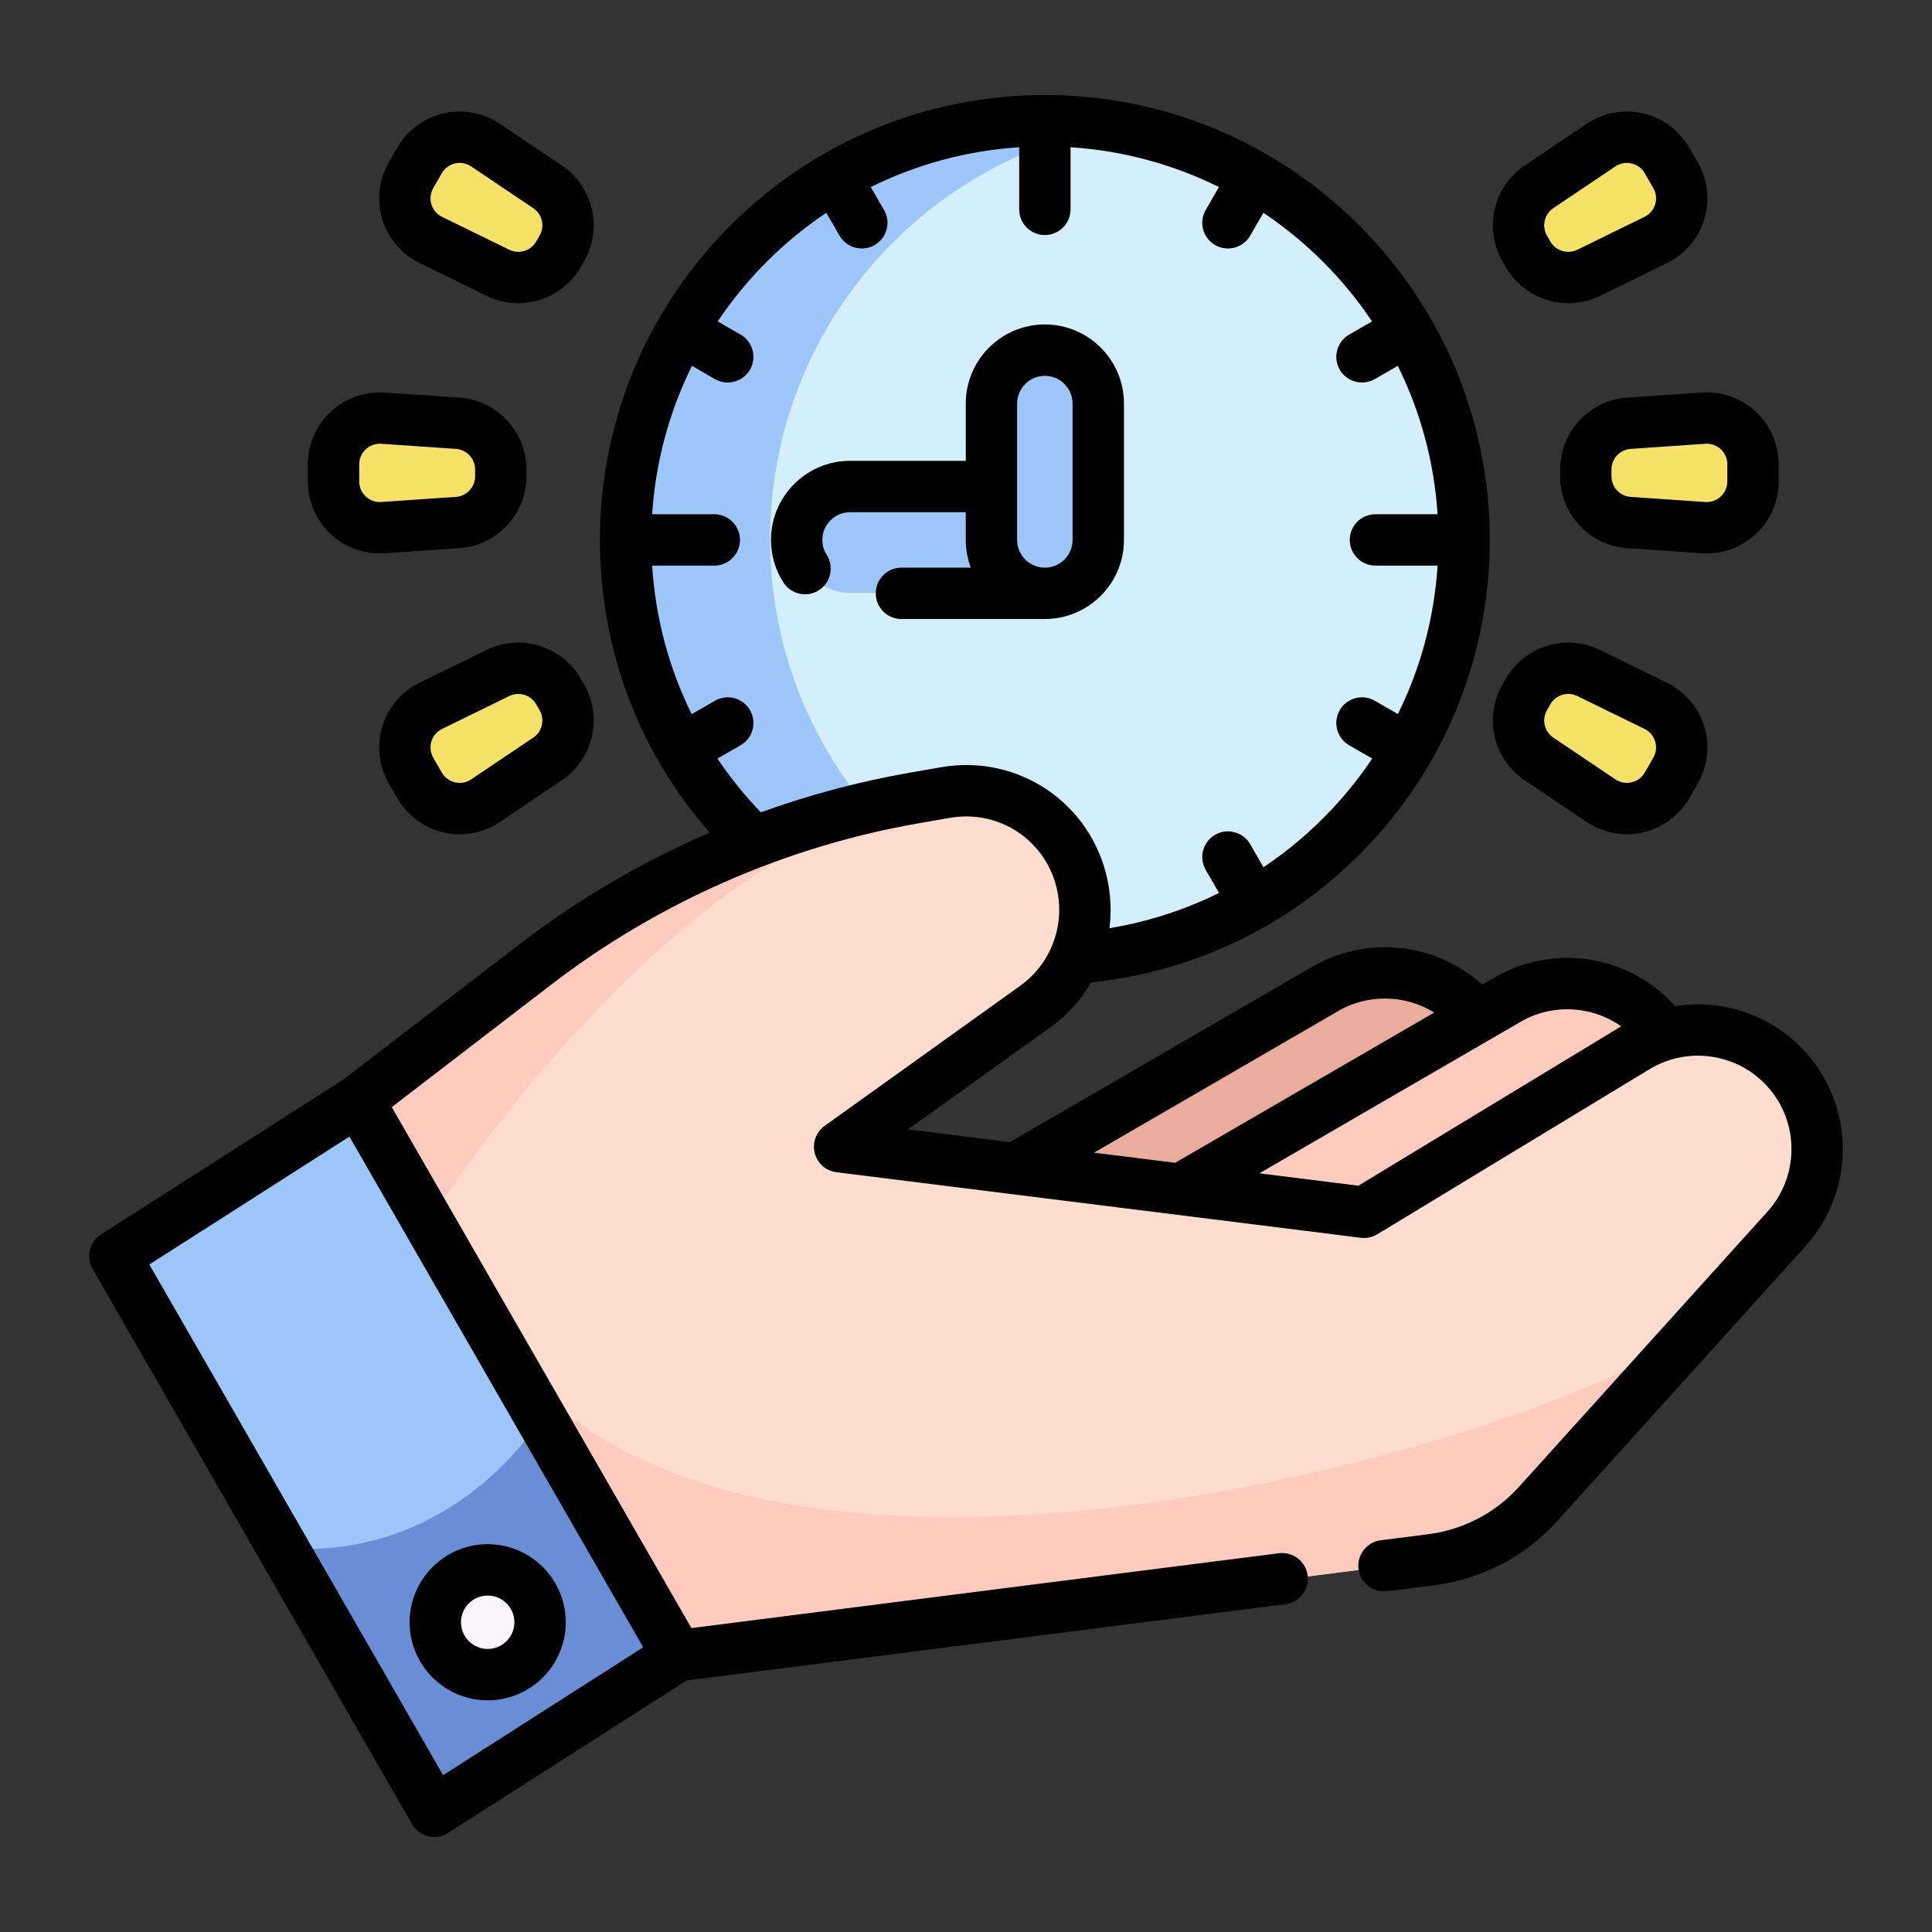 <svg width="130" height="130" viewBox="0 0 130 130" fill="none" xmlns="http://www.w3.org/2000/svg">
<rect x="0" y="0" width="130" height="130" fill="#333333" stroke="none"/>
<g clip-path="url(#clip0_1041_412)">
<path d="M70.314 64.54C85.916 64.54 98.565 51.892 98.565 36.289C98.565 20.687 85.916 8.038 70.314 8.038C54.712 8.038 42.063 20.687 42.063 36.289C42.063 51.892 54.712 64.54 70.314 64.54Z" fill="#D3EFFB"/>
<path d="M75.25 64.13C73.686 64.402 72.076 64.541 70.435 64.541C54.832 64.541 42.183 51.892 42.183 36.289C42.183 20.687 54.832 8.037 70.435 8.037C72.076 8.037 73.686 8.176 75.25 8.448C61.944 10.732 51.816 22.328 51.816 36.289C51.816 50.251 61.944 61.846 75.25 64.13Z" fill="#9DC6FB"/>
<path d="M70.314 39.888H57.189C55.201 39.888 53.59 38.277 53.59 36.289C53.59 34.301 55.201 32.69 57.189 32.69H70.314C72.302 32.69 73.913 34.301 73.913 36.289C73.913 38.277 72.302 39.888 70.314 39.888Z" fill="#9DC6FB"/>
<path d="M70.314 39.888C68.326 39.888 66.715 38.277 66.715 36.289V27.099C66.715 25.112 68.326 23.5 70.314 23.5C72.302 23.5 73.913 25.112 73.913 27.099V36.289C73.913 38.277 72.302 39.888 70.314 39.888Z" fill="#9DC6FB"/>
<path d="M59.422 83.819L89.075 66.62C92.547 64.515 97.043 65.332 99.552 68.525C101.967 71.598 101.817 75.965 99.197 78.866L66.242 93.011L59.422 83.819Z" fill="#EAAC9D"/>
<path d="M71.706 84.546L101.359 67.348C104.83 65.242 109.327 66.06 111.835 69.252C114.25 72.326 114.1 76.692 111.481 79.593L78.526 93.739L71.706 84.546Z" fill="#FFCBBE"/>
<path d="M122.354 77.339C122.354 79.271 121.662 81.196 120.286 82.719L114.805 88.789L103.555 101.248C101.681 103.323 99.131 104.654 96.364 105.008L45.571 111.477L32.596 88.916C32.496 88.755 32.402 88.588 32.309 88.422C32.293 88.395 32.279 88.369 32.266 88.344L31.615 87.208C31.603 87.192 31.592 87.174 31.582 87.157L28.783 82.292L24.049 74.059L35.995 64.888C41.562 60.611 47.84 57.386 54.519 55.349C54.803 55.261 55.085 55.175 55.369 55.097C57.395 54.513 59.459 54.035 61.547 53.67L63.618 53.31C67.892 52.567 71.987 55.36 72.852 59.611C72.963 60.145 73.016 60.682 73.016 61.215C73.016 63.77 71.793 66.212 69.665 67.736L56.484 77.18L91.819 81.595L110.163 70.473C113.632 68.37 118.131 69.187 120.637 72.379C121.786 73.84 122.354 75.592 122.354 77.339Z" fill="#FFDDCE"/>
<path d="M61.547 53.67C46.01 58.213 33.607 74.944 28.783 82.292L24.049 74.059L35.995 64.888C41.562 60.611 47.84 57.386 54.519 55.349C54.803 55.261 55.085 55.175 55.369 55.097C57.395 54.513 59.459 54.035 61.547 53.67Z" fill="#FFCBBE"/>
<path d="M114.804 88.79L103.555 101.249C101.682 103.322 99.132 104.655 96.363 105.007L45.572 111.477L32.595 88.916C47.946 114.885 108.653 95.602 114.804 88.79Z" fill="#FFCBBE"/>
<path d="M31.614 87.209C31.832 87.579 32.048 87.956 32.265 88.344L31.614 87.209Z" fill="#FFCBBE"/>
<path d="M45.571 111.476L29.168 121.962L18.932 104.169L7.646 84.546L24.049 74.061L36.372 95.482L45.571 111.476Z" fill="#9DC6FB"/>
<path d="M45.571 111.476L29.168 121.962L18.932 104.169C30.673 105.09 36.372 95.482 36.372 95.482L45.571 111.476Z" fill="#698ED5"/>
<path d="M32.769 112.752C34.719 112.752 36.3 111.171 36.3 109.222C36.3 107.272 34.719 105.691 32.769 105.691C30.819 105.691 29.239 107.272 29.239 109.222C29.239 111.171 30.819 112.752 32.769 112.752Z" fill="#F9F6F9"/>
<path d="M37.768 16.646L37.536 17.048C36.716 18.468 34.936 19.011 33.464 18.29L28.933 16.073C27.311 15.279 26.7 13.277 27.603 11.713L28.181 10.712C29.084 9.147 31.124 8.675 32.623 9.684L36.808 12.498C38.168 13.413 38.588 15.226 37.768 16.646Z" fill="#F6E266"/>
<path d="M102.648 46.898L102.88 46.496C103.7 45.076 105.479 44.533 106.952 45.254L111.482 47.471C113.105 48.265 113.716 50.267 112.812 51.831L112.235 52.832C111.331 54.396 109.292 54.869 107.793 53.86L103.608 51.045C102.248 50.13 101.828 48.318 102.648 46.898Z" fill="#F6E266"/>
<path d="M33.653 31.54V32.004C33.653 33.644 32.383 35.004 30.747 35.116L25.715 35.461C23.913 35.585 22.383 34.156 22.383 32.349V31.194C22.383 29.388 23.913 27.959 25.715 28.083L30.747 28.428C32.383 28.54 33.653 29.9 33.653 31.54Z" fill="#F6E266"/>
<path d="M106.763 32.004V31.54C106.763 29.9 108.033 28.54 109.669 28.428L114.7 28.083C116.503 27.959 118.033 29.388 118.033 31.195V32.35C118.033 34.156 116.503 35.585 114.7 35.461L109.669 35.116C108.033 35.004 106.763 33.644 106.763 32.004Z" fill="#F6E266"/>
<path d="M37.536 46.495L37.768 46.898C38.588 48.318 38.168 50.13 36.808 51.045L32.623 53.86C31.124 54.868 29.084 54.396 28.181 52.832L27.603 51.831C26.7 50.267 27.311 48.264 28.933 47.471L33.464 45.254C34.936 44.533 36.716 45.075 37.536 46.495Z" fill="#F6E266"/>
<path d="M102.88 17.048L102.648 16.646C101.828 15.226 102.248 13.414 103.608 12.498L107.793 9.684C109.292 8.675 111.332 9.148 112.235 10.712L112.813 11.713C113.716 13.277 113.105 15.279 111.483 16.073L106.953 18.29C105.479 19.011 103.7 18.468 102.88 17.048Z" fill="#F6E266"/>
<path d="M75.629 36.33V27.154C75.629 24.219 73.241 21.832 70.306 21.832C67.372 21.832 64.984 24.219 64.984 27.154V31.008H57.199C54.265 31.008 51.877 33.396 51.877 36.332C51.877 37.35 52.166 38.34 52.713 39.193C53.043 39.708 53.6 39.989 54.17 39.989C54.489 39.989 54.812 39.901 55.1 39.716C55.904 39.201 56.139 38.132 55.624 37.328C55.434 37.033 55.334 36.688 55.334 36.331C55.334 35.302 56.171 34.465 57.199 34.465H64.984V36.331C64.984 36.987 65.104 37.615 65.322 38.196H60.656C59.701 38.196 58.928 38.97 58.928 39.925C58.928 40.879 59.701 41.653 60.656 41.653H70.305C70.31 41.653 70.314 41.652 70.318 41.652C73.247 41.646 75.629 39.261 75.629 36.33ZM68.441 27.154C68.441 26.126 69.278 25.289 70.306 25.289C71.335 25.289 72.171 26.125 72.171 27.154V36.331C72.171 37.359 71.334 38.196 70.306 38.196C69.278 38.196 68.441 37.359 68.441 36.331V27.154Z" fill="black"/>
<path d="M121.918 71.299C119.678 68.449 116.122 67.162 112.722 67.7C109.622 64.234 104.451 63.424 100.425 65.858L99.74 66.255C96.605 63.417 91.874 62.888 88.16 65.13L67.949 76.851L61.093 75.994L70.664 69.138C71.799 68.326 72.729 67.286 73.413 66.106C80.582 65.366 87.211 62.081 92.169 56.783C97.377 51.219 100.245 43.956 100.245 36.331C100.245 19.823 86.814 6.393 70.305 6.393C53.797 6.393 40.367 19.823 40.367 36.331C40.367 43.672 42.973 50.57 47.753 56.021C43.213 57.982 38.911 60.499 34.982 63.516L23.108 72.636L6.798 83.062C6.02 83.559 5.77 84.58 6.23 85.38L27.722 122.741C27.957 123.15 28.35 123.446 28.809 123.558C28.945 123.591 29.083 123.608 29.22 123.608C29.547 123.608 29.871 123.515 30.151 123.336L46.203 113.075L86.493 107.943C87.44 107.822 88.109 106.957 87.989 106.01C87.868 105.062 87 104.393 86.056 104.513L46.524 109.549L26.361 74.497L37.087 66.257C44.316 60.707 52.878 56.95 61.849 55.391L63.916 55.032C67.286 54.445 70.463 56.612 71.147 59.962C71.231 60.377 71.273 60.801 71.273 61.222C71.273 63.244 70.293 65.152 68.651 66.328L55.489 75.756C54.911 76.17 54.645 76.897 54.82 77.587C54.996 78.276 55.575 78.788 56.281 78.877L91.569 83.288C91.956 83.336 92.346 83.252 92.679 83.05L110.994 71.944C113.71 70.298 117.238 70.939 119.2 73.435C120.078 74.554 120.543 75.898 120.543 77.32C120.543 78.881 119.967 80.378 118.921 81.536L102.214 100.039C100.626 101.799 98.455 102.934 96.1 103.234L92.909 103.639C91.962 103.76 91.291 104.625 91.412 105.572C91.532 106.519 92.399 107.189 93.344 107.069L96.537 106.663C99.712 106.258 102.64 104.728 104.781 102.355L121.487 83.853C123.108 82.059 124 79.738 124 77.32C124 75.147 123.261 73.01 121.918 71.299ZM29.815 119.447L10.05 85.086L23.513 76.48L43.279 110.841L29.815 119.447ZM63.323 51.625L61.256 51.985C57.831 52.58 54.462 53.479 51.194 54.658C50.108 53.528 49.134 52.319 48.277 51.044L49.833 50.147C50.659 49.669 50.943 48.612 50.465 47.786C49.988 46.959 48.93 46.676 48.104 47.153L46.543 48.054C45.013 44.962 44.106 41.581 43.882 38.059H48.063C49.018 38.059 49.792 37.285 49.792 36.331C49.792 35.376 49.018 34.602 48.063 34.602H43.883C44.114 31.037 45.053 27.662 46.561 24.617L48.104 25.508C48.377 25.665 48.674 25.74 48.967 25.74C49.564 25.74 50.145 25.43 50.466 24.875C50.943 24.049 50.66 22.992 49.833 22.514L48.294 21.626C50.229 18.739 52.715 16.253 55.602 14.318L56.49 15.857C56.81 16.411 57.392 16.721 57.989 16.721C58.282 16.721 58.58 16.647 58.852 16.49C59.678 16.012 59.962 14.955 59.484 14.128L58.593 12.586C61.639 11.077 65.013 10.139 68.578 9.908V14.088C68.578 15.042 69.352 15.816 70.307 15.816C71.261 15.816 72.035 15.042 72.035 14.088V9.907C75.6 10.139 78.975 11.077 82.02 12.586L81.129 14.128C80.652 14.955 80.935 16.012 81.762 16.489C82.034 16.647 82.331 16.721 82.624 16.721C83.222 16.721 83.803 16.411 84.123 15.857L85.011 14.318C87.898 16.253 90.385 18.739 92.32 21.625L90.781 22.514C89.954 22.991 89.671 24.048 90.148 24.875C90.468 25.43 91.049 25.74 91.647 25.74C91.94 25.74 92.237 25.665 92.509 25.508L94.053 24.617C95.561 27.662 96.501 31.037 96.731 34.602H92.55C91.595 34.602 90.822 35.376 90.822 36.33C90.822 37.285 91.596 38.059 92.55 38.059H96.732C96.506 41.562 95.593 44.948 94.061 48.048L92.509 47.153C91.682 46.675 90.625 46.959 90.148 47.785C89.671 48.612 89.954 49.669 90.781 50.147L92.331 51.041C91.535 52.229 90.639 53.36 89.646 54.421C88.244 55.919 86.69 57.234 85.018 58.354L84.124 56.804C83.646 55.977 82.588 55.694 81.763 56.171C80.936 56.649 80.653 57.706 81.13 58.533L82.026 60.084C79.709 61.228 77.228 62.031 74.651 62.456C74.703 62.049 74.731 61.637 74.731 61.222C74.731 60.57 74.665 59.915 74.535 59.272C73.474 54.076 68.549 50.717 63.323 51.625ZM89.908 68.112C89.918 68.107 89.927 68.101 89.936 68.095C91.997 66.846 94.545 66.921 96.507 68.131L79.074 78.242L73.618 77.56L89.908 68.112ZM91.401 79.783L84.743 78.95L102.174 68.84C102.184 68.834 102.193 68.829 102.203 68.823C104.382 67.5 107.083 67.653 109.083 69.06L91.401 79.783Z" fill="black"/>
<path d="M32.816 103.904C29.919 103.904 27.562 106.261 27.562 109.158C27.562 112.055 29.919 114.412 32.816 114.412C35.713 114.412 38.07 112.055 38.07 109.158C38.07 106.261 35.713 103.904 32.816 103.904ZM32.816 110.955C31.825 110.955 31.019 110.148 31.019 109.158C31.019 108.167 31.825 107.361 32.816 107.361C33.807 107.361 34.613 108.167 34.613 109.158C34.613 110.149 33.807 110.955 32.816 110.955Z" fill="black"/>
<path d="M28.226 17.697L32.749 19.91C33.428 20.242 34.151 20.4 34.865 20.4C36.548 20.4 38.182 19.523 39.073 17.982L39.304 17.58C40.572 15.384 39.917 12.555 37.813 11.14L33.634 8.329C32.524 7.583 31.141 7.328 29.838 7.63C28.536 7.931 27.406 8.768 26.737 9.926L26.16 10.925C25.492 12.083 25.332 13.48 25.722 14.759C26.112 16.038 27.025 17.109 28.226 17.697ZM29.154 12.654L29.731 11.655C29.925 11.319 30.24 11.085 30.618 10.998C30.724 10.973 30.83 10.961 30.936 10.961C31.207 10.961 31.472 11.042 31.704 11.198L35.884 14.009C36.486 14.414 36.673 15.223 36.31 15.851L36.078 16.253C35.716 16.882 34.921 17.124 34.269 16.805L29.745 14.592C29.396 14.421 29.142 14.122 29.029 13.751C28.916 13.379 28.96 12.99 29.154 12.654Z" fill="black"/>
<path d="M102.588 52.5L106.767 55.311C107.571 55.851 108.519 56.134 109.475 56.134C109.839 56.134 110.204 56.093 110.563 56.01C111.865 55.709 112.995 54.871 113.664 53.714L114.241 52.715C114.909 51.557 115.069 50.16 114.679 48.881C114.289 47.602 113.376 46.531 112.175 45.943L107.652 43.73C105.374 42.615 102.597 43.462 101.329 45.658L101.097 46.06C101.097 46.06 101.097 46.06 101.097 46.06C99.829 48.256 100.484 51.085 102.588 52.5ZM104.09 47.789L104.323 47.386C104.685 46.758 105.48 46.516 106.132 46.834L110.656 49.048C111.005 49.219 111.259 49.517 111.372 49.889C111.485 50.26 111.441 50.65 111.247 50.986L110.67 51.985C110.476 52.321 110.16 52.554 109.782 52.642C109.405 52.73 109.019 52.659 108.696 52.442L104.517 49.631C103.915 49.227 103.728 48.417 104.09 47.789Z" fill="black"/>
<path d="M22.254 35.936C23.151 36.774 24.341 37.239 25.562 37.239C25.672 37.239 25.781 37.236 25.891 37.228L30.915 36.883C33.445 36.71 35.426 34.588 35.426 32.052V31.588C35.426 29.052 33.445 26.93 30.915 26.756L25.891 26.412C24.554 26.319 23.231 26.791 22.254 27.703C21.277 28.616 20.716 29.906 20.716 31.243V32.397C20.716 33.734 21.277 35.024 22.254 35.936ZM24.173 31.243C24.173 30.855 24.329 30.495 24.613 30.23C24.873 29.987 25.204 29.857 25.556 29.857C25.588 29.857 25.621 29.858 25.654 29.86L30.678 30.205C31.402 30.255 31.969 30.862 31.969 31.587V32.052C31.969 32.777 31.402 33.385 30.678 33.434L25.654 33.779C25.27 33.806 24.897 33.674 24.613 33.409C24.329 33.144 24.173 32.785 24.173 32.396V31.243Z" fill="black"/>
<path d="M114.51 26.412L109.486 26.756C106.956 26.93 104.975 29.052 104.975 31.588V32.052C104.975 34.588 106.956 36.71 109.486 36.883L114.51 37.228C114.62 37.235 114.729 37.239 114.839 37.239C116.06 37.239 117.25 36.774 118.147 35.936C119.124 35.024 119.685 33.733 119.685 32.397V31.243C119.685 29.906 119.124 28.616 118.147 27.703C117.169 26.791 115.844 26.32 114.51 26.412ZM115.788 30.23C116.072 30.495 116.228 30.855 116.228 31.243V32.397C116.228 32.785 116.071 33.145 115.788 33.41C115.504 33.675 115.133 33.806 114.747 33.779L109.723 33.435C108.999 33.385 108.432 32.778 108.432 32.052V31.588C108.432 30.862 108.999 30.255 109.723 30.206L114.747 29.861C114.78 29.859 114.813 29.857 114.845 29.857C115.196 29.857 115.528 29.988 115.788 30.23Z" fill="black"/>
<path d="M39.072 45.658C39.072 45.658 39.072 45.658 39.072 45.658C37.804 43.462 35.027 42.615 32.749 43.73L28.225 45.943C27.025 46.531 26.112 47.602 25.722 48.881C25.332 50.16 25.492 51.557 26.16 52.715L26.737 53.714C27.405 54.872 28.536 55.709 29.838 56.01C30.197 56.093 30.562 56.134 30.926 56.134C31.882 56.134 32.83 55.852 33.634 55.311L37.813 52.5C39.917 51.085 40.572 48.256 39.304 46.06L39.072 45.658ZM35.884 49.631L31.704 52.442C31.382 52.659 30.996 52.73 30.618 52.642C30.24 52.554 29.925 52.321 29.731 51.985L29.154 50.986C28.96 50.65 28.916 50.26 29.029 49.889C29.142 49.517 29.396 49.219 29.745 49.048L34.269 46.835C34.463 46.74 34.67 46.694 34.874 46.694C35.356 46.694 35.823 46.945 36.078 47.386L36.31 47.788C36.673 48.417 36.486 49.226 35.884 49.631Z" fill="black"/>
<path d="M101.329 17.982C102.219 19.524 103.853 20.4 105.536 20.4C106.25 20.4 106.973 20.242 107.652 19.91L112.175 17.697C113.376 17.109 114.289 16.038 114.679 14.759C115.069 13.48 114.909 12.083 114.241 10.925L113.664 9.926C112.995 8.768 111.865 7.931 110.563 7.63C109.261 7.328 107.877 7.583 106.767 8.329L102.588 11.14C100.484 12.555 99.829 15.384 101.097 17.58L101.329 17.982ZM104.517 14.008L108.696 11.198C108.928 11.041 109.194 10.961 109.465 10.961C109.571 10.961 109.677 10.973 109.782 10.997C110.16 11.085 110.476 11.318 110.67 11.655L111.247 12.653C111.441 12.99 111.485 13.379 111.372 13.751C111.259 14.122 111.005 14.421 110.656 14.591L106.132 16.805C105.48 17.124 104.685 16.882 104.323 16.253C104.323 16.253 104.322 16.253 104.322 16.253L104.09 15.851C103.728 15.223 103.915 14.413 104.517 14.008Z" fill="black"/>
</g>
<defs>
<clipPath id="clip0_1041_412">
<rect width="118" height="118" fill="white" transform="translate(6 6)"/>
</clipPath>
</defs>
</svg>
